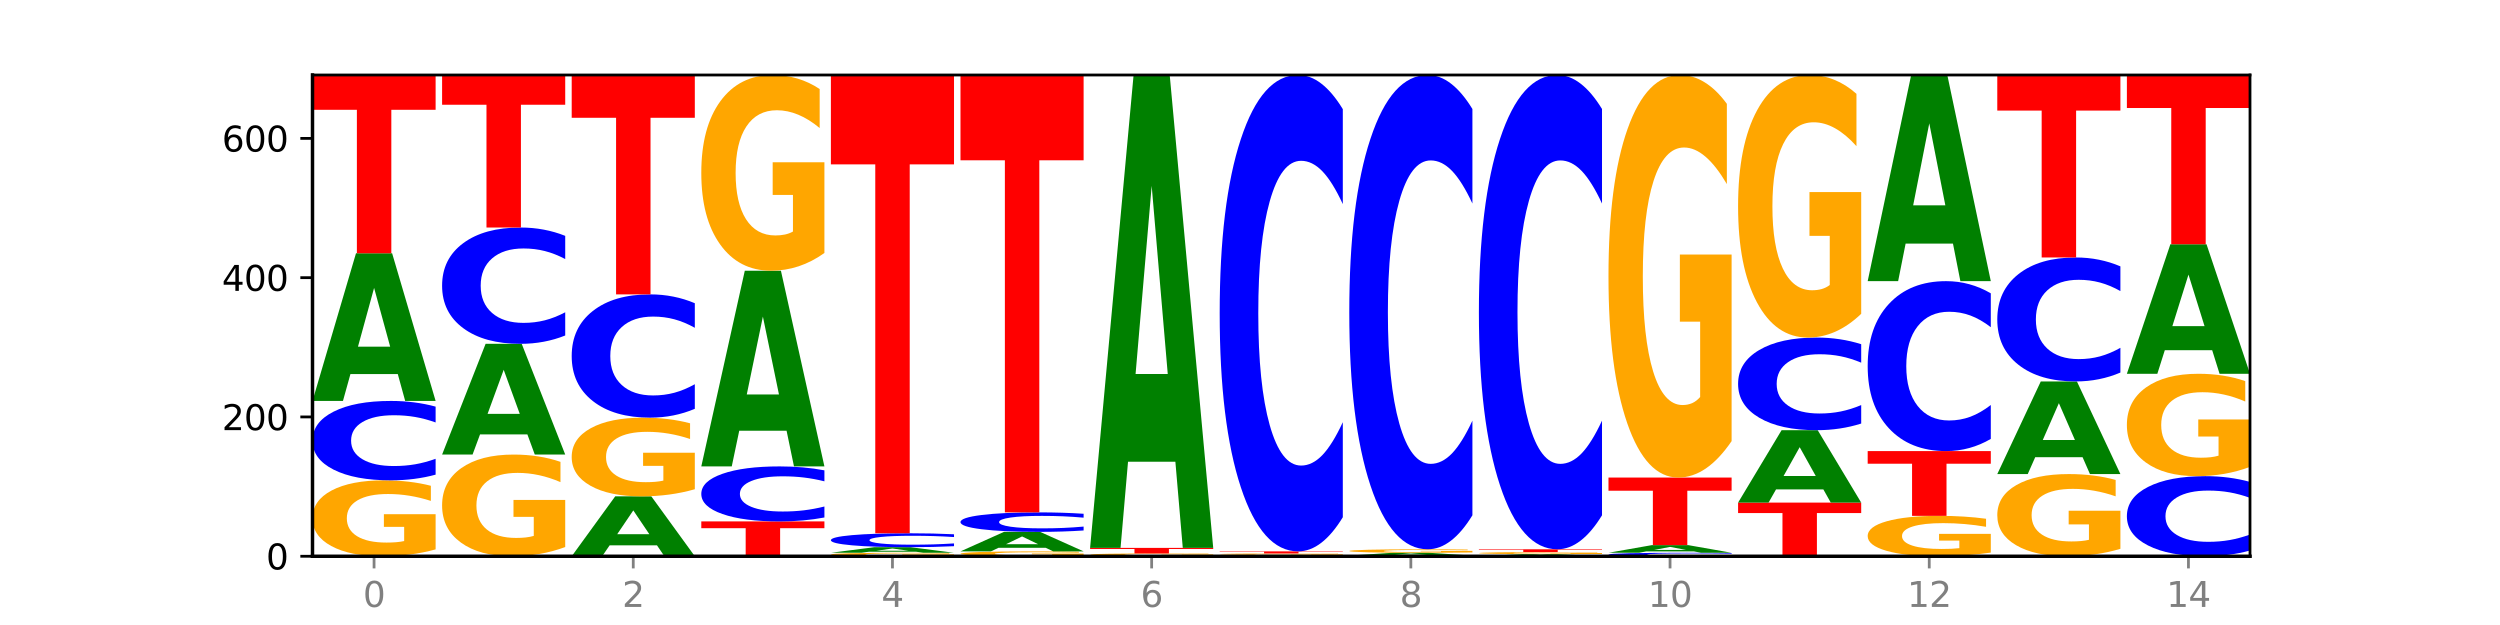 <?xml version="1.0" encoding="utf-8" standalone="no"?>
<!DOCTYPE svg PUBLIC "-//W3C//DTD SVG 1.1//EN"
  "http://www.w3.org/Graphics/SVG/1.1/DTD/svg11.dtd">
<svg xmlns:xlink="http://www.w3.org/1999/xlink" width="720pt" height="180pt" viewBox="0 0 720 180" xmlns="http://www.w3.org/2000/svg" version="1.1">
 <defs>
  <style type="text/css">*{stroke-linejoin: round; stroke-linecap: butt}</style>
 </defs>
 <g id="figure_1">
  <g id="patch_1">
   <path d="M 0 180 
L 720 180 
L 720 0 
L 0 0 
z
" style="fill: #ffffff"/>
  </g>
  <g id="axes_1">
   <g id="patch_2">
    <path d="M 90 160.2 
L 648 160.2 
L 648 21.6 
L 90 21.6 
z
" style="fill: #ffffff"/>
   </g>
   <g id="line2d_1">
    <path d="M 90 160.2 
L 648 160.2 
" clip-path="url(#pb0ae2ad0ed)" style="fill: none; stroke: #000000; stroke-width: 0.5; stroke-linecap: square"/>
   </g>
   <g id="patch_3">
    <path d="M 125.458 158.222 
Q 121.882 159.211 118.036 159.708 
Q 114.19 160.2 110.089 160.2 
Q 100.823 160.2 95.412 157.255 
Q 90 154.311 90 149.275 
Q 90 144.181 95.507 141.259 
Q 101.022 138.337 110.614 138.337 
Q 114.309 138.337 117.694 138.734 
Q 121.088 139.127 124.091 139.904 
L 124.091 144.262 
Q 120.992 143.264 117.925 142.772 
Q 114.857 142.275 111.774 142.275 
Q 106.068 142.275 102.977 144.091 
Q 99.886 145.902 99.886 149.275 
Q 99.886 152.617 102.866 154.442 
Q 105.846 156.262 111.329 156.262 
Q 112.823 156.262 114.102 156.158 
Q 115.382 156.05 116.399 155.824 
L 116.399 151.732 
L 110.558 151.732 
L 110.558 148.087 
L 125.458 148.087 
L 125.458 158.222 
z
" clip-path="url(#pb0ae2ad0ed)" style="fill: #ffa600"/>
   </g>
   <g id="patch_4">
    <path d="M 125.458 136.698 
Q 122.492 137.51 119.285 137.921 
Q 116.078 138.337 112.585 138.337 
Q 102.168 138.337 96.084 135.257 
Q 90 132.178 90 126.911 
Q 90 121.626 96.084 118.551 
Q 102.168 115.471 112.585 115.471 
Q 116.078 115.471 119.285 115.887 
Q 122.492 116.298 125.458 117.11 
L 125.458 121.668 
Q 122.465 120.591 119.562 120.09 
Q 116.658 119.59 113.451 119.59 
Q 107.698 119.59 104.401 121.54 
Q 101.114 123.487 101.114 126.911 
Q 101.114 130.321 104.401 132.272 
Q 107.698 134.218 113.451 134.218 
Q 116.658 134.218 119.562 133.717 
Q 122.465 133.212 125.458 132.135 
L 125.458 136.698 
z
" clip-path="url(#pb0ae2ad0ed)" style="fill: #0000ff"/>
   </g>
   <g id="patch_5">
    <path d="M 114.562 107.725 
L 100.925 107.725 
L 98.772 115.471 
L 90 115.471 
L 102.527 72.948 
L 112.931 72.948 
L 125.458 115.471 
L 116.693 115.471 
L 114.562 107.725 
z
M 103.1 99.832 
L 112.365 99.832 
L 107.74 82.918 
L 103.1 99.832 
z
" clip-path="url(#pb0ae2ad0ed)" style="fill: #008000"/>
   </g>
   <g id="patch_6">
    <path d="M 90 21.6 
L 125.458 21.6 
L 125.458 31.614 
L 112.701 31.614 
L 112.701 72.948 
L 102.781 72.948 
L 102.781 31.614 
L 90 31.614 
L 90 21.6 
z
" clip-path="url(#pb0ae2ad0ed)" style="fill: #ff0000"/>
   </g>
   <g id="patch_7">
    <path d="M 162.783 157.55 
Q 159.207 158.875 155.36 159.541 
Q 151.514 160.2 147.414 160.2 
Q 138.148 160.2 132.736 156.256 
Q 127.324 152.312 127.324 145.567 
Q 127.324 138.743 132.831 134.829 
Q 138.346 130.915 147.938 130.915 
Q 151.633 130.915 155.019 131.448 
Q 158.412 131.974 161.416 133.015 
L 161.416 138.852 
Q 158.317 137.515 155.249 136.856 
Q 152.182 136.19 149.098 136.19 
Q 143.393 136.19 140.301 138.622 
Q 137.21 141.048 137.21 145.567 
Q 137.21 150.043 140.19 152.487 
Q 143.17 154.925 148.653 154.925 
Q 150.147 154.925 151.427 154.786 
Q 152.706 154.641 153.723 154.338 
L 153.723 148.858 
L 147.883 148.858 
L 147.883 143.976 
L 162.783 143.976 
L 162.783 157.55 
z
" clip-path="url(#pb0ae2ad0ed)" style="fill: #ffa600"/>
   </g>
   <g id="patch_8">
    <path d="M 151.886 125.106 
L 138.25 125.106 
L 136.097 130.915 
L 127.324 130.915 
L 139.852 99.023 
L 150.255 99.023 
L 162.783 130.915 
L 154.018 130.915 
L 151.886 125.106 
z
M 140.425 119.187 
L 149.69 119.187 
L 145.064 106.501 
L 140.425 119.187 
z
" clip-path="url(#pb0ae2ad0ed)" style="fill: #008000"/>
   </g>
   <g id="patch_9">
    <path d="M 162.783 96.622 
Q 159.817 97.813 156.609 98.415 
Q 153.402 99.023 149.909 99.023 
Q 139.492 99.023 133.408 94.512 
Q 127.324 90.001 127.324 82.285 
Q 127.324 74.543 133.408 70.038 
Q 139.492 65.527 149.909 65.527 
Q 153.402 65.527 156.609 66.136 
Q 159.817 66.738 162.783 67.928 
L 162.783 74.605 
Q 159.79 73.027 156.886 72.294 
Q 153.983 71.56 150.776 71.56 
Q 145.022 71.56 141.726 74.418 
Q 138.438 77.269 138.438 82.285 
Q 138.438 87.281 141.726 90.139 
Q 145.022 92.99 150.776 92.99 
Q 153.983 92.99 156.886 92.256 
Q 159.79 91.516 162.783 89.938 
L 162.783 96.622 
z
" clip-path="url(#pb0ae2ad0ed)" style="fill: #0000ff"/>
   </g>
   <g id="patch_10">
    <path d="M 127.324 21.6 
L 162.783 21.6 
L 162.783 30.167 
L 150.026 30.167 
L 150.026 65.527 
L 140.106 65.527 
L 140.106 30.167 
L 127.324 30.167 
L 127.324 21.6 
z
" clip-path="url(#pb0ae2ad0ed)" style="fill: #ff0000"/>
   </g>
   <g id="patch_11">
    <path d="M 189.211 157.058 
L 175.574 157.058 
L 173.421 160.2 
L 164.649 160.2 
L 177.176 142.95 
L 187.58 142.95 
L 200.107 160.2 
L 191.342 160.2 
L 189.211 157.058 
z
M 177.749 153.856 
L 187.014 153.856 
L 182.389 146.995 
L 177.749 153.856 
z
" clip-path="url(#pb0ae2ad0ed)" style="fill: #008000"/>
   </g>
   <g id="patch_12">
    <path d="M 200.107 140.9 
Q 196.531 141.925 192.685 142.44 
Q 188.839 142.95 184.738 142.95 
Q 175.472 142.95 170.061 139.898 
Q 164.649 136.845 164.649 131.625 
Q 164.649 126.343 170.156 123.314 
Q 175.671 120.285 185.263 120.285 
Q 188.958 120.285 192.343 120.697 
Q 195.736 121.104 198.74 121.909 
L 198.74 126.428 
Q 195.641 125.393 192.574 124.882 
Q 189.506 124.367 186.423 124.367 
Q 180.717 124.367 177.626 126.25 
Q 174.535 128.127 174.535 131.625 
Q 174.535 135.089 177.515 136.981 
Q 180.495 138.868 185.978 138.868 
Q 187.472 138.868 188.751 138.76 
Q 190.031 138.647 191.048 138.413 
L 191.048 134.172 
L 185.207 134.172 
L 185.207 130.393 
L 200.107 130.393 
L 200.107 140.9 
z
" clip-path="url(#pb0ae2ad0ed)" style="fill: #ffa600"/>
   </g>
   <g id="patch_13">
    <path d="M 200.107 117.74 
Q 197.141 119.001 193.934 119.639 
Q 190.727 120.285 187.233 120.285 
Q 176.817 120.285 170.733 115.503 
Q 164.649 110.722 164.649 102.545 
Q 164.649 94.338 170.733 89.564 
Q 176.817 84.782 187.233 84.782 
Q 190.727 84.782 193.934 85.428 
Q 197.141 86.066 200.107 87.327 
L 200.107 94.404 
Q 197.114 92.732 194.211 91.955 
Q 191.307 91.177 188.1 91.177 
Q 182.347 91.177 179.05 94.206 
Q 175.762 97.228 175.762 102.545 
Q 175.762 107.84 179.05 110.868 
Q 182.347 113.89 188.1 113.89 
Q 191.307 113.89 194.211 113.112 
Q 197.114 112.328 200.107 110.656 
L 200.107 117.74 
z
" clip-path="url(#pb0ae2ad0ed)" style="fill: #0000ff"/>
   </g>
   <g id="patch_14">
    <path d="M 164.649 21.6 
L 200.107 21.6 
L 200.107 33.922 
L 187.35 33.922 
L 187.35 84.782 
L 177.43 84.782 
L 177.43 33.922 
L 164.649 33.922 
L 164.649 21.6 
z
" clip-path="url(#pb0ae2ad0ed)" style="fill: #ff0000"/>
   </g>
   <g id="patch_15">
    <path d="M 201.973 150.171 
L 237.431 150.171 
L 237.431 152.127 
L 224.675 152.127 
L 224.675 160.2 
L 214.755 160.2 
L 214.755 152.127 
L 201.973 152.127 
L 201.973 150.171 
z
" clip-path="url(#pb0ae2ad0ed)" style="fill: #ff0000"/>
   </g>
   <g id="patch_16">
    <path d="M 237.431 149.035 
Q 234.465 149.598 231.258 149.883 
Q 228.051 150.171 224.558 150.171 
Q 214.141 150.171 208.057 148.037 
Q 201.973 145.903 201.973 142.253 
Q 201.973 138.59 208.057 136.459 
Q 214.141 134.325 224.558 134.325 
Q 228.051 134.325 231.258 134.613 
Q 234.465 134.898 237.431 135.461 
L 237.431 138.62 
Q 234.439 137.874 231.535 137.527 
Q 228.632 137.18 225.424 137.18 
Q 219.671 137.18 216.375 138.531 
Q 213.087 139.88 213.087 142.253 
Q 213.087 144.616 216.375 145.968 
Q 219.671 147.317 225.424 147.317 
Q 228.632 147.317 231.535 146.97 
Q 234.439 146.62 237.431 145.873 
L 237.431 149.035 
z
" clip-path="url(#pb0ae2ad0ed)" style="fill: #0000ff"/>
   </g>
   <g id="patch_17">
    <path d="M 226.535 124.058 
L 212.899 124.058 
L 210.745 134.325 
L 201.973 134.325 
L 214.501 77.963 
L 224.904 77.963 
L 237.431 134.325 
L 228.667 134.325 
L 226.535 124.058 
z
M 215.073 113.597 
L 224.339 113.597 
L 219.713 91.178 
L 215.073 113.597 
z
" clip-path="url(#pb0ae2ad0ed)" style="fill: #008000"/>
   </g>
   <g id="patch_18">
    <path d="M 237.431 72.863 
Q 233.855 75.413 230.009 76.694 
Q 226.163 77.963 222.063 77.963 
Q 212.797 77.963 207.385 70.372 
Q 201.973 62.78 201.973 49.799 
Q 201.973 36.666 207.48 29.133 
Q 212.995 21.6 222.587 21.6 
Q 226.282 21.6 229.668 22.625 
Q 233.061 23.637 236.065 25.64 
L 236.065 36.875 
Q 232.965 34.302 229.898 33.033 
Q 226.831 31.752 223.747 31.752 
Q 218.041 31.752 214.95 36.433 
Q 211.859 41.102 211.859 49.799 
Q 211.859 58.414 214.839 63.118 
Q 217.819 67.81 223.302 67.81 
Q 224.796 67.81 226.076 67.542 
Q 227.355 67.263 228.372 66.681 
L 228.372 56.132 
L 222.531 56.132 
L 222.531 46.737 
L 237.431 46.737 
L 237.431 72.863 
z
" clip-path="url(#pb0ae2ad0ed)" style="fill: #ffa600"/>
   </g>
   <g id="patch_19">
    <path d="M 274.756 160.109 
Q 271.18 160.155 267.334 160.177 
Q 263.487 160.2 259.387 160.2 
Q 250.121 160.2 244.709 160.065 
Q 239.298 159.93 239.298 159.699 
Q 239.298 159.465 244.805 159.331 
Q 250.32 159.197 259.911 159.197 
Q 263.607 159.197 266.992 159.215 
Q 270.385 159.233 273.389 159.269 
L 273.389 159.469 
Q 270.29 159.423 267.222 159.401 
Q 264.155 159.378 261.072 159.378 
Q 255.366 159.378 252.275 159.461 
Q 249.183 159.544 249.183 159.699 
Q 249.183 159.852 252.163 159.936 
Q 255.143 160.019 260.627 160.019 
Q 262.121 160.019 263.4 160.015 
Q 264.679 160.01 265.697 159.999 
L 265.697 159.812 
L 259.856 159.812 
L 259.856 159.644 
L 274.756 159.644 
L 274.756 160.109 
z
" clip-path="url(#pb0ae2ad0ed)" style="fill: #ffa600"/>
   </g>
   <g id="patch_20">
    <path d="M 263.86 158.905 
L 250.223 158.905 
L 248.07 159.197 
L 239.298 159.197 
L 251.825 157.592 
L 262.228 157.592 
L 274.756 159.197 
L 265.991 159.197 
L 263.86 158.905 
z
M 252.398 158.607 
L 261.663 158.607 
L 257.038 157.969 
L 252.398 158.607 
z
" clip-path="url(#pb0ae2ad0ed)" style="fill: #008000"/>
   </g>
   <g id="patch_21">
    <path d="M 274.756 157.305 
Q 271.79 157.447 268.583 157.52 
Q 265.375 157.592 261.882 157.592 
Q 251.465 157.592 245.382 157.052 
Q 239.298 156.512 239.298 155.588 
Q 239.298 154.661 245.382 154.121 
Q 251.465 153.581 261.882 153.581 
Q 265.375 153.581 268.583 153.654 
Q 271.79 153.726 274.756 153.868 
L 274.756 154.668 
Q 271.763 154.479 268.86 154.391 
Q 265.956 154.303 262.749 154.303 
Q 256.995 154.303 253.699 154.646 
Q 250.411 154.987 250.411 155.588 
Q 250.411 156.186 253.699 156.528 
Q 256.995 156.87 262.749 156.87 
Q 265.956 156.87 268.86 156.782 
Q 271.763 156.693 274.756 156.504 
L 274.756 157.305 
z
" clip-path="url(#pb0ae2ad0ed)" style="fill: #0000ff"/>
   </g>
   <g id="patch_22">
    <path d="M 239.298 21.6 
L 274.756 21.6 
L 274.756 47.34 
L 261.999 47.34 
L 261.999 153.581 
L 252.079 153.581 
L 252.079 47.34 
L 239.298 47.34 
L 239.298 21.6 
z
" clip-path="url(#pb0ae2ad0ed)" style="fill: #ff0000"/>
   </g>
   <g id="patch_23">
    <path d="M 312.08 160.073 
Q 308.504 160.136 304.658 160.168 
Q 300.812 160.2 296.711 160.2 
Q 287.445 160.2 282.034 160.011 
Q 276.622 159.822 276.622 159.498 
Q 276.622 159.171 282.129 158.984 
Q 287.644 158.796 297.236 158.796 
Q 300.931 158.796 304.316 158.821 
Q 307.71 158.847 310.713 158.897 
L 310.713 159.176 
Q 307.614 159.112 304.547 159.081 
Q 301.479 159.049 298.396 159.049 
Q 292.69 159.049 289.599 159.165 
Q 286.508 159.282 286.508 159.498 
Q 286.508 159.713 289.488 159.83 
Q 292.468 159.947 297.951 159.947 
Q 299.445 159.947 300.724 159.94 
Q 302.004 159.933 303.021 159.919 
L 303.021 159.656 
L 297.18 159.656 
L 297.18 159.422 
L 312.08 159.422 
L 312.08 160.073 
z
" clip-path="url(#pb0ae2ad0ed)" style="fill: #ffa600"/>
   </g>
   <g id="patch_24">
    <path d="M 301.184 157.773 
L 287.547 157.773 
L 285.394 158.796 
L 276.622 158.796 
L 289.15 153.18 
L 299.553 153.18 
L 312.08 158.796 
L 303.315 158.796 
L 301.184 157.773 
z
M 289.722 156.73 
L 298.987 156.73 
L 294.362 154.497 
L 289.722 156.73 
z
" clip-path="url(#pb0ae2ad0ed)" style="fill: #008000"/>
   </g>
   <g id="patch_25">
    <path d="M 312.08 152.777 
Q 309.114 152.977 305.907 153.078 
Q 302.7 153.18 299.207 153.18 
Q 288.79 153.18 282.706 152.423 
Q 276.622 151.667 276.622 150.373 
Q 276.622 149.075 282.706 148.32 
Q 288.79 147.564 299.207 147.564 
Q 302.7 147.564 305.907 147.666 
Q 309.114 147.767 312.08 147.966 
L 312.08 149.086 
Q 309.087 148.821 306.184 148.698 
Q 303.28 148.575 300.073 148.575 
Q 294.32 148.575 291.023 149.054 
Q 287.736 149.532 287.736 150.373 
Q 287.736 151.211 291.023 151.69 
Q 294.32 152.168 300.073 152.168 
Q 303.28 152.168 306.184 152.045 
Q 309.087 151.921 312.08 151.656 
L 312.08 152.777 
z
" clip-path="url(#pb0ae2ad0ed)" style="fill: #0000ff"/>
   </g>
   <g id="patch_26">
    <path d="M 276.622 21.6 
L 312.08 21.6 
L 312.08 46.166 
L 299.324 46.166 
L 299.324 147.564 
L 289.404 147.564 
L 289.404 46.166 
L 276.622 46.166 
L 276.622 21.6 
z
" clip-path="url(#pb0ae2ad0ed)" style="fill: #ff0000"/>
   </g>
   <g id="patch_27">
    <path d="M 349.405 160.186 
Q 346.439 160.193 343.231 160.196 
Q 340.024 160.2 336.531 160.2 
Q 326.114 160.2 320.03 160.173 
Q 313.946 160.146 313.946 160.1 
Q 313.946 160.053 320.03 160.026 
Q 326.114 159.999 336.531 159.999 
Q 340.024 159.999 343.231 160.003 
Q 346.439 160.007 349.405 160.014 
L 349.405 160.054 
Q 346.412 160.044 343.508 160.04 
Q 340.605 160.036 337.398 160.036 
Q 331.644 160.036 328.348 160.053 
Q 325.06 160.07 325.06 160.1 
Q 325.06 160.13 328.348 160.147 
Q 331.644 160.164 337.398 160.164 
Q 340.605 160.164 343.508 160.159 
Q 346.412 160.155 349.405 160.146 
L 349.405 160.186 
z
" clip-path="url(#pb0ae2ad0ed)" style="fill: #0000ff"/>
   </g>
   <g id="patch_28">
    <path d="M 349.405 159.945 
Q 345.829 159.972 341.982 159.986 
Q 338.136 159.999 334.036 159.999 
Q 324.77 159.999 319.358 159.918 
Q 313.946 159.837 313.946 159.699 
Q 313.946 159.559 319.454 159.478 
Q 324.969 159.398 334.56 159.398 
Q 338.255 159.398 341.641 159.409 
Q 345.034 159.419 348.038 159.441 
L 348.038 159.561 
Q 344.939 159.533 341.871 159.52 
Q 338.804 159.506 335.72 159.506 
Q 330.015 159.506 326.923 159.556 
Q 323.832 159.606 323.832 159.699 
Q 323.832 159.791 326.812 159.841 
Q 329.792 159.891 335.275 159.891 
Q 336.769 159.891 338.049 159.888 
Q 339.328 159.885 340.345 159.879 
L 340.345 159.766 
L 334.505 159.766 
L 334.505 159.666 
L 349.405 159.666 
L 349.405 159.945 
z
" clip-path="url(#pb0ae2ad0ed)" style="fill: #ffa600"/>
   </g>
   <g id="patch_29">
    <path d="M 313.946 157.793 
L 349.405 157.793 
L 349.405 158.106 
L 336.648 158.106 
L 336.648 159.398 
L 326.728 159.398 
L 326.728 158.106 
L 313.946 158.106 
L 313.946 157.793 
z
" clip-path="url(#pb0ae2ad0ed)" style="fill: #ff0000"/>
   </g>
   <g id="patch_30">
    <path d="M 338.508 132.983 
L 324.872 132.983 
L 322.719 157.793 
L 313.946 157.793 
L 326.474 21.6 
L 336.877 21.6 
L 349.405 157.793 
L 340.64 157.793 
L 338.508 132.983 
z
M 327.047 107.706 
L 336.312 107.706 
L 331.686 53.532 
L 327.047 107.706 
z
" clip-path="url(#pb0ae2ad0ed)" style="fill: #008000"/>
   </g>
   <g id="patch_31">
    <path d="M 375.833 160.127 
L 362.196 160.127 
L 360.043 160.2 
L 351.271 160.2 
L 363.798 159.799 
L 374.202 159.799 
L 386.729 160.2 
L 377.964 160.2 
L 375.833 160.127 
z
M 364.371 160.052 
L 373.636 160.052 
L 369.011 159.893 
L 364.371 160.052 
z
" clip-path="url(#pb0ae2ad0ed)" style="fill: #008000"/>
   </g>
   <g id="patch_32">
    <path d="M 386.729 159.763 
Q 383.153 159.781 379.307 159.79 
Q 375.461 159.799 371.36 159.799 
Q 362.094 159.799 356.683 159.745 
Q 351.271 159.691 351.271 159.598 
Q 351.271 159.505 356.778 159.451 
Q 362.293 159.398 371.885 159.398 
Q 375.58 159.398 378.965 159.405 
Q 382.358 159.412 385.362 159.426 
L 385.362 159.506 
Q 382.263 159.488 379.196 159.479 
Q 376.128 159.47 373.045 159.47 
Q 367.339 159.47 364.248 159.503 
Q 361.157 159.536 361.157 159.598 
Q 361.157 159.66 364.137 159.693 
Q 367.117 159.727 372.6 159.727 
Q 374.094 159.727 375.373 159.725 
Q 376.653 159.723 377.67 159.719 
L 377.67 159.643 
L 371.829 159.643 
L 371.829 159.577 
L 386.729 159.577 
L 386.729 159.763 
z
" clip-path="url(#pb0ae2ad0ed)" style="fill: #ffa600"/>
   </g>
   <g id="patch_33">
    <path d="M 351.271 158.796 
L 386.729 158.796 
L 386.729 158.913 
L 373.972 158.913 
L 373.972 159.398 
L 364.052 159.398 
L 364.052 158.913 
L 351.271 158.913 
L 351.271 158.796 
z
" clip-path="url(#pb0ae2ad0ed)" style="fill: #ff0000"/>
   </g>
   <g id="patch_34">
    <path d="M 386.729 148.962 
Q 383.763 153.836 380.556 156.302 
Q 377.349 158.796 373.856 158.796 
Q 363.439 158.796 357.355 140.318 
Q 351.271 121.84 351.271 90.24 
Q 351.271 58.528 357.355 40.078 
Q 363.439 21.6 373.856 21.6 
Q 377.349 21.6 380.556 24.094 
Q 383.763 26.56 386.729 31.434 
L 386.729 58.783 
Q 383.736 52.321 380.833 49.317 
Q 377.929 46.313 374.722 46.313 
Q 368.969 46.313 365.672 58.017 
Q 362.385 69.694 362.385 90.24 
Q 362.385 110.702 365.672 122.407 
Q 368.969 134.083 374.722 134.083 
Q 377.929 134.083 380.833 131.079 
Q 383.736 128.047 386.729 121.585 
L 386.729 148.962 
z
" clip-path="url(#pb0ae2ad0ed)" style="fill: #0000ff"/>
   </g>
   <g id="patch_35">
    <path d="M 388.595 159.999 
L 424.054 159.999 
L 424.054 160.039 
L 411.297 160.039 
L 411.297 160.2 
L 401.377 160.2 
L 401.377 160.039 
L 388.595 160.039 
L 388.595 159.999 
z
" clip-path="url(#pb0ae2ad0ed)" style="fill: #ff0000"/>
   </g>
   <g id="patch_36">
    <path d="M 413.157 159.853 
L 399.521 159.853 
L 397.367 159.999 
L 388.595 159.999 
L 401.123 159.197 
L 411.526 159.197 
L 424.054 159.999 
L 415.289 159.999 
L 413.157 159.853 
z
M 401.695 159.704 
L 410.961 159.704 
L 406.335 159.385 
L 401.695 159.704 
z
" clip-path="url(#pb0ae2ad0ed)" style="fill: #008000"/>
   </g>
   <g id="patch_37">
    <path d="M 424.054 159.106 
Q 420.477 159.152 416.631 159.175 
Q 412.785 159.197 408.685 159.197 
Q 399.419 159.197 394.007 159.062 
Q 388.595 158.927 388.595 158.696 
Q 388.595 158.462 394.102 158.328 
Q 399.617 158.194 409.209 158.194 
Q 412.904 158.194 416.29 158.212 
Q 419.683 158.23 422.687 158.266 
L 422.687 158.466 
Q 419.587 158.42 416.52 158.398 
Q 413.453 158.375 410.369 158.375 
Q 404.664 158.375 401.572 158.458 
Q 398.481 158.541 398.481 158.696 
Q 398.481 158.849 401.461 158.933 
Q 404.441 159.016 409.924 159.016 
Q 411.418 159.016 412.698 159.012 
Q 413.977 159.007 414.994 158.996 
L 414.994 158.809 
L 409.153 158.809 
L 409.153 158.641 
L 424.054 158.641 
L 424.054 159.106 
z
" clip-path="url(#pb0ae2ad0ed)" style="fill: #ffa600"/>
   </g>
   <g id="patch_38">
    <path d="M 424.054 148.403 
Q 421.087 153.256 417.88 155.711 
Q 414.673 158.194 411.18 158.194 
Q 400.763 158.194 394.679 139.797 
Q 388.595 121.4 388.595 89.939 
Q 388.595 58.366 394.679 39.997 
Q 400.763 21.6 411.18 21.6 
Q 414.673 21.6 417.88 24.083 
Q 421.087 26.538 424.054 31.391 
L 424.054 58.62 
Q 421.061 52.186 418.157 49.195 
Q 415.254 46.204 412.047 46.204 
Q 406.293 46.204 402.997 57.858 
Q 399.709 69.483 399.709 89.939 
Q 399.709 110.311 402.997 121.965 
Q 406.293 133.59 412.047 133.59 
Q 415.254 133.59 418.157 130.599 
Q 421.061 127.58 424.054 121.146 
L 424.054 148.403 
z
" clip-path="url(#pb0ae2ad0ed)" style="fill: #0000ff"/>
   </g>
   <g id="patch_39">
    <path d="M 450.482 160.09 
L 436.845 160.09 
L 434.692 160.2 
L 425.92 160.2 
L 438.447 159.598 
L 448.85 159.598 
L 461.378 160.2 
L 452.613 160.2 
L 450.482 160.09 
z
M 439.02 159.979 
L 448.285 159.979 
L 443.66 159.739 
L 439.02 159.979 
z
" clip-path="url(#pb0ae2ad0ed)" style="fill: #008000"/>
   </g>
   <g id="patch_40">
    <path d="M 461.378 159.544 
Q 457.802 159.571 453.956 159.585 
Q 450.11 159.598 446.009 159.598 
Q 436.743 159.598 431.331 159.517 
Q 425.92 159.436 425.92 159.298 
Q 425.92 159.157 431.427 159.077 
Q 436.942 158.997 446.533 158.997 
Q 450.229 158.997 453.614 159.007 
Q 457.007 159.018 460.011 159.04 
L 460.011 159.16 
Q 456.912 159.132 453.844 159.119 
Q 450.777 159.105 447.694 159.105 
Q 441.988 159.105 438.897 159.155 
Q 435.805 159.205 435.805 159.298 
Q 435.805 159.39 438.785 159.44 
Q 441.765 159.49 447.249 159.49 
Q 448.743 159.49 450.022 159.487 
Q 451.302 159.484 452.319 159.478 
L 452.319 159.365 
L 446.478 159.365 
L 446.478 159.265 
L 461.378 159.265 
L 461.378 159.544 
z
" clip-path="url(#pb0ae2ad0ed)" style="fill: #ffa600"/>
   </g>
   <g id="patch_41">
    <path d="M 425.92 158.194 
L 461.378 158.194 
L 461.378 158.351 
L 448.621 158.351 
L 448.621 158.997 
L 438.701 158.997 
L 438.701 158.351 
L 425.92 158.351 
L 425.92 158.194 
z
" clip-path="url(#pb0ae2ad0ed)" style="fill: #ff0000"/>
   </g>
   <g id="patch_42">
    <path d="M 461.378 148.403 
Q 458.412 153.256 455.205 155.711 
Q 451.997 158.194 448.504 158.194 
Q 438.088 158.194 432.004 139.797 
Q 425.92 121.4 425.92 89.939 
Q 425.92 58.366 432.004 39.997 
Q 438.088 21.6 448.504 21.6 
Q 451.997 21.6 455.205 24.083 
Q 458.412 26.538 461.378 31.391 
L 461.378 58.62 
Q 458.385 52.186 455.482 49.195 
Q 452.578 46.204 449.371 46.204 
Q 443.618 46.204 440.321 57.858 
Q 437.033 69.483 437.033 89.939 
Q 437.033 110.311 440.321 121.965 
Q 443.618 133.59 449.371 133.59 
Q 452.578 133.59 455.482 130.599 
Q 458.385 127.58 461.378 121.146 
L 461.378 148.403 
z
" clip-path="url(#pb0ae2ad0ed)" style="fill: #0000ff"/>
   </g>
   <g id="patch_43">
    <path d="M 498.702 160.128 
Q 495.736 160.164 492.529 160.182 
Q 489.322 160.2 485.829 160.2 
Q 475.412 160.2 469.328 160.065 
Q 463.244 159.93 463.244 159.699 
Q 463.244 159.467 469.328 159.332 
Q 475.412 159.197 485.829 159.197 
Q 489.322 159.197 492.529 159.215 
Q 495.736 159.233 498.702 159.269 
L 498.702 159.469 
Q 495.71 159.422 492.806 159.4 
Q 489.903 159.378 486.695 159.378 
Q 480.942 159.378 477.645 159.463 
Q 474.358 159.549 474.358 159.699 
Q 474.358 159.848 477.645 159.934 
Q 480.942 160.019 486.695 160.019 
Q 489.903 160.019 492.806 159.997 
Q 495.71 159.975 498.702 159.928 
L 498.702 160.128 
z
" clip-path="url(#pb0ae2ad0ed)" style="fill: #0000ff"/>
   </g>
   <g id="patch_44">
    <path d="M 487.806 158.795 
L 474.169 158.795 
L 472.016 159.197 
L 463.244 159.197 
L 475.772 156.991 
L 486.175 156.991 
L 498.702 159.197 
L 489.937 159.197 
L 487.806 158.795 
z
M 476.344 158.386 
L 485.609 158.386 
L 480.984 157.508 
L 476.344 158.386 
z
" clip-path="url(#pb0ae2ad0ed)" style="fill: #008000"/>
   </g>
   <g id="patch_45">
    <path d="M 463.244 137.535 
L 498.702 137.535 
L 498.702 141.329 
L 485.946 141.329 
L 485.946 156.991 
L 476.026 156.991 
L 476.026 141.329 
L 463.244 141.329 
L 463.244 137.535 
z
" clip-path="url(#pb0ae2ad0ed)" style="fill: #ff0000"/>
   </g>
   <g id="patch_46">
    <path d="M 498.702 127.045 
Q 495.126 132.29 491.28 134.924 
Q 487.434 137.535 483.333 137.535 
Q 474.068 137.535 468.656 121.92 
Q 463.244 106.306 463.244 79.603 
Q 463.244 52.589 468.751 37.095 
Q 474.266 21.6 483.858 21.6 
Q 487.553 21.6 490.938 23.707 
Q 494.332 25.791 497.336 29.91 
L 497.336 53.02 
Q 494.236 47.728 491.169 45.117 
Q 488.101 42.483 485.018 42.483 
Q 479.312 42.483 476.221 52.11 
Q 473.13 61.714 473.13 79.603 
Q 473.13 97.325 476.11 107 
Q 479.09 116.652 484.573 116.652 
Q 486.067 116.652 487.347 116.101 
Q 488.626 115.526 489.643 114.329 
L 489.643 92.631 
L 483.802 92.631 
L 483.802 73.305 
L 498.702 73.305 
L 498.702 127.045 
z
" clip-path="url(#pb0ae2ad0ed)" style="fill: #ffa600"/>
   </g>
   <g id="patch_47">
    <path d="M 500.569 144.755 
L 536.027 144.755 
L 536.027 147.768 
L 523.27 147.768 
L 523.27 160.2 
L 513.35 160.2 
L 513.35 147.768 
L 500.569 147.768 
L 500.569 144.755 
z
" clip-path="url(#pb0ae2ad0ed)" style="fill: #ff0000"/>
   </g>
   <g id="patch_48">
    <path d="M 525.13 140.955 
L 511.494 140.955 
L 509.341 144.755 
L 500.569 144.755 
L 513.096 123.895 
L 523.499 123.895 
L 536.027 144.755 
L 527.262 144.755 
L 525.13 140.955 
z
M 513.669 137.084 
L 522.934 137.084 
L 518.309 128.786 
L 513.669 137.084 
z
" clip-path="url(#pb0ae2ad0ed)" style="fill: #008000"/>
   </g>
   <g id="patch_49">
    <path d="M 536.027 121.983 
Q 533.061 122.931 529.854 123.41 
Q 526.646 123.895 523.153 123.895 
Q 512.736 123.895 506.652 120.302 
Q 500.569 116.709 500.569 110.565 
Q 500.569 104.399 506.652 100.811 
Q 512.736 97.218 523.153 97.218 
Q 526.646 97.218 529.854 97.703 
Q 533.061 98.183 536.027 99.13 
L 536.027 104.448 
Q 533.034 103.192 530.13 102.608 
Q 527.227 102.024 524.02 102.024 
Q 518.266 102.024 514.97 104.299 
Q 511.682 106.57 511.682 110.565 
Q 511.682 114.544 514.97 116.82 
Q 518.266 119.09 524.02 119.09 
Q 527.227 119.09 530.13 118.506 
Q 533.034 117.916 536.027 116.66 
L 536.027 121.983 
z
" clip-path="url(#pb0ae2ad0ed)" style="fill: #0000ff"/>
   </g>
   <g id="patch_50">
    <path d="M 536.027 90.377 
Q 532.451 93.797 528.605 95.516 
Q 524.758 97.218 520.658 97.218 
Q 511.392 97.218 505.98 87.034 
Q 500.569 76.849 500.569 59.433 
Q 500.569 41.813 506.076 31.706 
Q 511.591 21.6 521.182 21.6 
Q 524.878 21.6 528.263 22.975 
Q 531.656 24.334 534.66 27.02 
L 534.66 42.094 
Q 531.561 38.642 528.493 36.939 
Q 525.426 35.221 522.343 35.221 
Q 516.637 35.221 513.546 41.5 
Q 510.454 47.764 510.454 59.433 
Q 510.454 70.992 513.434 77.302 
Q 516.414 83.597 521.898 83.597 
Q 523.391 83.597 524.671 83.238 
Q 525.95 82.863 526.968 82.082 
L 526.968 67.93 
L 521.127 67.93 
L 521.127 55.324 
L 536.027 55.324 
L 536.027 90.377 
z
" clip-path="url(#pb0ae2ad0ed)" style="fill: #ffa600"/>
   </g>
   <g id="patch_51">
    <path d="M 573.351 159.147 
Q 569.775 159.674 565.929 159.938 
Q 562.083 160.2 557.982 160.2 
Q 548.716 160.2 543.305 158.633 
Q 537.893 157.066 537.893 154.387 
Q 537.893 151.676 543.4 150.121 
Q 548.915 148.566 558.507 148.566 
Q 562.202 148.566 565.587 148.778 
Q 568.98 148.987 571.984 149.4 
L 571.984 151.719 
Q 568.885 151.188 565.818 150.926 
Q 562.75 150.662 559.667 150.662 
Q 553.961 150.662 550.87 151.628 
Q 547.779 152.592 547.779 154.387 
Q 547.779 156.165 550.759 157.136 
Q 553.739 158.104 559.222 158.104 
Q 560.716 158.104 561.995 158.049 
Q 563.275 157.992 564.292 157.871 
L 564.292 155.694 
L 558.451 155.694 
L 558.451 153.755 
L 573.351 153.755 
L 573.351 159.147 
z
" clip-path="url(#pb0ae2ad0ed)" style="fill: #ffa600"/>
   </g>
   <g id="patch_52">
    <path d="M 537.893 129.913 
L 573.351 129.913 
L 573.351 133.551 
L 560.594 133.551 
L 560.594 148.566 
L 550.674 148.566 
L 550.674 133.551 
L 537.893 133.551 
L 537.893 129.913 
z
" clip-path="url(#pb0ae2ad0ed)" style="fill: #ff0000"/>
   </g>
   <g id="patch_53">
    <path d="M 573.351 126.405 
Q 570.385 128.143 567.178 129.023 
Q 563.971 129.913 560.478 129.913 
Q 550.061 129.913 543.977 123.321 
Q 537.893 116.729 537.893 105.457 
Q 537.893 94.144 543.977 87.563 
Q 550.061 80.971 560.478 80.971 
Q 563.971 80.971 567.178 81.861 
Q 570.385 82.741 573.351 84.479 
L 573.351 94.235 
Q 570.358 91.93 567.455 90.859 
Q 564.551 89.787 561.344 89.787 
Q 555.591 89.787 552.294 93.962 
Q 549.007 98.128 549.007 105.457 
Q 549.007 112.756 552.294 116.932 
Q 555.591 121.097 561.344 121.097 
Q 564.551 121.097 567.455 120.025 
Q 570.358 118.944 573.351 116.639 
L 573.351 126.405 
z
" clip-path="url(#pb0ae2ad0ed)" style="fill: #0000ff"/>
   </g>
   <g id="patch_54">
    <path d="M 562.455 70.156 
L 548.818 70.156 
L 546.665 80.971 
L 537.893 80.971 
L 550.42 21.6 
L 560.824 21.6 
L 573.351 80.971 
L 564.586 80.971 
L 562.455 70.156 
z
M 550.993 59.137 
L 560.258 59.137 
L 555.633 35.52 
L 550.993 59.137 
z
" clip-path="url(#pb0ae2ad0ed)" style="fill: #008000"/>
   </g>
   <g id="patch_55">
    <path d="M 610.676 158.059 
Q 607.1 159.129 603.253 159.667 
Q 599.407 160.2 595.307 160.2 
Q 586.041 160.2 580.629 157.012 
Q 575.217 153.825 575.217 148.373 
Q 575.217 142.858 580.724 139.695 
Q 586.239 136.532 595.831 136.532 
Q 599.526 136.532 602.912 136.962 
Q 606.305 137.387 609.309 138.228 
L 609.309 142.946 
Q 606.21 141.866 603.142 141.333 
Q 600.075 140.795 596.991 140.795 
Q 591.286 140.795 588.194 142.76 
Q 585.103 144.721 585.103 148.373 
Q 585.103 151.991 588.083 153.966 
Q 591.063 155.937 596.546 155.937 
Q 598.04 155.937 599.32 155.824 
Q 600.599 155.707 601.616 155.462 
L 601.616 151.033 
L 595.776 151.033 
L 595.776 147.087 
L 610.676 147.087 
L 610.676 158.059 
z
" clip-path="url(#pb0ae2ad0ed)" style="fill: #ffa600"/>
   </g>
   <g id="patch_56">
    <path d="M 599.779 131.672 
L 586.143 131.672 
L 583.99 136.532 
L 575.217 136.532 
L 587.745 109.855 
L 598.148 109.855 
L 610.676 136.532 
L 601.911 136.532 
L 599.779 131.672 
z
M 588.318 126.721 
L 597.583 126.721 
L 592.957 116.109 
L 588.318 126.721 
z
" clip-path="url(#pb0ae2ad0ed)" style="fill: #008000"/>
   </g>
   <g id="patch_57">
    <path d="M 610.676 107.296 
Q 607.71 108.564 604.502 109.206 
Q 601.295 109.855 597.802 109.855 
Q 587.385 109.855 581.301 105.046 
Q 575.217 100.238 575.217 92.014 
Q 575.217 83.761 581.301 78.96 
Q 587.385 74.152 597.802 74.152 
Q 601.295 74.152 604.502 74.801 
Q 607.71 75.442 610.676 76.711 
L 610.676 83.828 
Q 607.683 82.146 604.779 81.365 
Q 601.876 80.583 598.669 80.583 
Q 592.915 80.583 589.619 83.629 
Q 586.331 86.667 586.331 92.014 
Q 586.331 97.339 589.619 100.385 
Q 592.915 103.424 598.669 103.424 
Q 601.876 103.424 604.779 102.642 
Q 607.683 101.853 610.676 100.171 
L 610.676 107.296 
z
" clip-path="url(#pb0ae2ad0ed)" style="fill: #0000ff"/>
   </g>
   <g id="patch_58">
    <path d="M 575.217 21.6 
L 610.676 21.6 
L 610.676 31.849 
L 597.919 31.849 
L 597.919 74.152 
L 587.999 74.152 
L 587.999 31.849 
L 575.217 31.849 
L 575.217 21.6 
z
" clip-path="url(#pb0ae2ad0ed)" style="fill: #ff0000"/>
   </g>
   <g id="patch_59">
    <path d="M 648 158.547 
Q 645.034 159.366 641.827 159.781 
Q 638.62 160.2 635.126 160.2 
Q 624.71 160.2 618.626 157.093 
Q 612.542 153.987 612.542 148.674 
Q 612.542 143.342 618.626 140.24 
Q 624.71 137.133 635.126 137.133 
Q 638.62 137.133 641.827 137.553 
Q 645.034 137.967 648 138.787 
L 648 143.385 
Q 645.007 142.299 642.104 141.793 
Q 639.2 141.288 635.993 141.288 
Q 630.24 141.288 626.943 143.256 
Q 623.655 145.219 623.655 148.674 
Q 623.655 152.114 626.943 154.082 
Q 630.24 156.045 635.993 156.045 
Q 639.2 156.045 642.104 155.54 
Q 645.007 155.03 648 153.944 
L 648 158.547 
z
" clip-path="url(#pb0ae2ad0ed)" style="fill: #0000ff"/>
   </g>
   <g id="patch_60">
    <path d="M 648 134.466 
Q 644.424 135.8 640.578 136.47 
Q 636.732 137.133 632.631 137.133 
Q 623.365 137.133 617.954 133.162 
Q 612.542 129.191 612.542 122.4 
Q 612.542 115.53 618.049 111.589 
Q 623.564 107.648 633.156 107.648 
Q 636.851 107.648 640.236 108.184 
Q 643.629 108.714 646.633 109.762 
L 646.633 115.639 
Q 643.534 114.293 640.467 113.629 
Q 637.399 112.959 634.316 112.959 
Q 628.61 112.959 625.519 115.408 
Q 622.428 117.85 622.428 122.4 
Q 622.428 126.907 625.408 129.368 
Q 628.388 131.822 633.871 131.822 
Q 635.365 131.822 636.644 131.682 
Q 637.924 131.536 638.941 131.232 
L 638.941 125.713 
L 633.1 125.713 
L 633.1 120.798 
L 648 120.798 
L 648 134.466 
z
" clip-path="url(#pb0ae2ad0ed)" style="fill: #ffa600"/>
   </g>
   <g id="patch_61">
    <path d="M 637.104 100.852 
L 623.467 100.852 
L 621.314 107.648 
L 612.542 107.648 
L 625.069 70.341 
L 635.473 70.341 
L 648 107.648 
L 639.235 107.648 
L 637.104 100.852 
z
M 625.642 93.928 
L 634.907 93.928 
L 630.282 79.088 
L 625.642 93.928 
z
" clip-path="url(#pb0ae2ad0ed)" style="fill: #008000"/>
   </g>
   <g id="patch_62">
    <path d="M 612.542 21.6 
L 648 21.6 
L 648 31.106 
L 635.243 31.106 
L 635.243 70.341 
L 625.323 70.341 
L 625.323 31.106 
L 612.542 31.106 
L 612.542 21.6 
z
" clip-path="url(#pb0ae2ad0ed)" style="fill: #ff0000"/>
   </g>
   <g id="matplotlib.axis_1">
    <g id="xtick_1">
     <g id="line2d_2">
      <defs>
       <path id="m542fb4ab4a" d="M 0 0 
L 0 3.5 
" style="stroke: #808080; stroke-width: 0.8"/>
      </defs>
      <g>
       <use xlink:href="#m542fb4ab4a" x="107.729" y="160.2" style="fill: #808080; stroke: #808080; stroke-width: 0.8"/>
      </g>
     </g>
     <g id="text_1">
      <!-- 0 -->
      <g style="fill: #808080" transform="translate(104.548 174.798) scale(0.1 -0.1)">
       <defs>
        <path id="DejaVuSans-30" d="M 2034 4250 
Q 1547 4250 1301 3770 
Q 1056 3291 1056 2328 
Q 1056 1369 1301 889 
Q 1547 409 2034 409 
Q 2525 409 2770 889 
Q 3016 1369 3016 2328 
Q 3016 3291 2770 3770 
Q 2525 4250 2034 4250 
z
M 2034 4750 
Q 2819 4750 3233 4129 
Q 3647 3509 3647 2328 
Q 3647 1150 3233 529 
Q 2819 -91 2034 -91 
Q 1250 -91 836 529 
Q 422 1150 422 2328 
Q 422 3509 836 4129 
Q 1250 4750 2034 4750 
z
" transform="scale(0.016)"/>
       </defs>
       <use xlink:href="#DejaVuSans-30"/>
      </g>
     </g>
    </g>
    <g id="xtick_2">
     <g id="line2d_3">
      <g>
       <use xlink:href="#m542fb4ab4a" x="182.378" y="160.2" style="fill: #808080; stroke: #808080; stroke-width: 0.8"/>
      </g>
     </g>
     <g id="text_2">
      <!-- 2 -->
      <g style="fill: #808080" transform="translate(179.197 174.798) scale(0.1 -0.1)">
       <defs>
        <path id="DejaVuSans-32" d="M 1228 531 
L 3431 531 
L 3431 0 
L 469 0 
L 469 531 
Q 828 903 1448 1529 
Q 2069 2156 2228 2338 
Q 2531 2678 2651 2914 
Q 2772 3150 2772 3378 
Q 2772 3750 2511 3984 
Q 2250 4219 1831 4219 
Q 1534 4219 1204 4116 
Q 875 4013 500 3803 
L 500 4441 
Q 881 4594 1212 4672 
Q 1544 4750 1819 4750 
Q 2544 4750 2975 4387 
Q 3406 4025 3406 3419 
Q 3406 3131 3298 2873 
Q 3191 2616 2906 2266 
Q 2828 2175 2409 1742 
Q 1991 1309 1228 531 
z
" transform="scale(0.016)"/>
       </defs>
       <use xlink:href="#DejaVuSans-32"/>
      </g>
     </g>
    </g>
    <g id="xtick_3">
     <g id="line2d_4">
      <g>
       <use xlink:href="#m542fb4ab4a" x="257.027" y="160.2" style="fill: #808080; stroke: #808080; stroke-width: 0.8"/>
      </g>
     </g>
     <g id="text_3">
      <!-- 4 -->
      <g style="fill: #808080" transform="translate(253.846 174.798) scale(0.1 -0.1)">
       <defs>
        <path id="DejaVuSans-34" d="M 2419 4116 
L 825 1625 
L 2419 1625 
L 2419 4116 
z
M 2253 4666 
L 3047 4666 
L 3047 1625 
L 3713 1625 
L 3713 1100 
L 3047 1100 
L 3047 0 
L 2419 0 
L 2419 1100 
L 313 1100 
L 313 1709 
L 2253 4666 
z
" transform="scale(0.016)"/>
       </defs>
       <use xlink:href="#DejaVuSans-34"/>
      </g>
     </g>
    </g>
    <g id="xtick_4">
     <g id="line2d_5">
      <g>
       <use xlink:href="#m542fb4ab4a" x="331.676" y="160.2" style="fill: #808080; stroke: #808080; stroke-width: 0.8"/>
      </g>
     </g>
     <g id="text_4">
      <!-- 6 -->
      <g style="fill: #808080" transform="translate(328.494 174.798) scale(0.1 -0.1)">
       <defs>
        <path id="DejaVuSans-36" d="M 2113 2584 
Q 1688 2584 1439 2293 
Q 1191 2003 1191 1497 
Q 1191 994 1439 701 
Q 1688 409 2113 409 
Q 2538 409 2786 701 
Q 3034 994 3034 1497 
Q 3034 2003 2786 2293 
Q 2538 2584 2113 2584 
z
M 3366 4563 
L 3366 3988 
Q 3128 4100 2886 4159 
Q 2644 4219 2406 4219 
Q 1781 4219 1451 3797 
Q 1122 3375 1075 2522 
Q 1259 2794 1537 2939 
Q 1816 3084 2150 3084 
Q 2853 3084 3261 2657 
Q 3669 2231 3669 1497 
Q 3669 778 3244 343 
Q 2819 -91 2113 -91 
Q 1303 -91 875 529 
Q 447 1150 447 2328 
Q 447 3434 972 4092 
Q 1497 4750 2381 4750 
Q 2619 4750 2861 4703 
Q 3103 4656 3366 4563 
z
" transform="scale(0.016)"/>
       </defs>
       <use xlink:href="#DejaVuSans-36"/>
      </g>
     </g>
    </g>
    <g id="xtick_5">
     <g id="line2d_6">
      <g>
       <use xlink:href="#m542fb4ab4a" x="406.324" y="160.2" style="fill: #808080; stroke: #808080; stroke-width: 0.8"/>
      </g>
     </g>
     <g id="text_5">
      <!-- 8 -->
      <g style="fill: #808080" transform="translate(403.143 174.798) scale(0.1 -0.1)">
       <defs>
        <path id="DejaVuSans-38" d="M 2034 2216 
Q 1584 2216 1326 1975 
Q 1069 1734 1069 1313 
Q 1069 891 1326 650 
Q 1584 409 2034 409 
Q 2484 409 2743 651 
Q 3003 894 3003 1313 
Q 3003 1734 2745 1975 
Q 2488 2216 2034 2216 
z
M 1403 2484 
Q 997 2584 770 2862 
Q 544 3141 544 3541 
Q 544 4100 942 4425 
Q 1341 4750 2034 4750 
Q 2731 4750 3128 4425 
Q 3525 4100 3525 3541 
Q 3525 3141 3298 2862 
Q 3072 2584 2669 2484 
Q 3125 2378 3379 2068 
Q 3634 1759 3634 1313 
Q 3634 634 3220 271 
Q 2806 -91 2034 -91 
Q 1263 -91 848 271 
Q 434 634 434 1313 
Q 434 1759 690 2068 
Q 947 2378 1403 2484 
z
M 1172 3481 
Q 1172 3119 1398 2916 
Q 1625 2713 2034 2713 
Q 2441 2713 2670 2916 
Q 2900 3119 2900 3481 
Q 2900 3844 2670 4047 
Q 2441 4250 2034 4250 
Q 1625 4250 1398 4047 
Q 1172 3844 1172 3481 
z
" transform="scale(0.016)"/>
       </defs>
       <use xlink:href="#DejaVuSans-38"/>
      </g>
     </g>
    </g>
    <g id="xtick_6">
     <g id="line2d_7">
      <g>
       <use xlink:href="#m542fb4ab4a" x="480.973" y="160.2" style="fill: #808080; stroke: #808080; stroke-width: 0.8"/>
      </g>
     </g>
     <g id="text_6">
      <!-- 10 -->
      <g style="fill: #808080" transform="translate(474.611 174.798) scale(0.1 -0.1)">
       <defs>
        <path id="DejaVuSans-31" d="M 794 531 
L 1825 531 
L 1825 4091 
L 703 3866 
L 703 4441 
L 1819 4666 
L 2450 4666 
L 2450 531 
L 3481 531 
L 3481 0 
L 794 0 
L 794 531 
z
" transform="scale(0.016)"/>
       </defs>
       <use xlink:href="#DejaVuSans-31"/>
       <use xlink:href="#DejaVuSans-30" x="63.623"/>
      </g>
     </g>
    </g>
    <g id="xtick_7">
     <g id="line2d_8">
      <g>
       <use xlink:href="#m542fb4ab4a" x="555.622" y="160.2" style="fill: #808080; stroke: #808080; stroke-width: 0.8"/>
      </g>
     </g>
     <g id="text_7">
      <!-- 12 -->
      <g style="fill: #808080" transform="translate(549.26 174.798) scale(0.1 -0.1)">
       <use xlink:href="#DejaVuSans-31"/>
       <use xlink:href="#DejaVuSans-32" x="63.623"/>
      </g>
     </g>
    </g>
    <g id="xtick_8">
     <g id="line2d_9">
      <g>
       <use xlink:href="#m542fb4ab4a" x="630.271" y="160.2" style="fill: #808080; stroke: #808080; stroke-width: 0.8"/>
      </g>
     </g>
     <g id="text_8">
      <!-- 14 -->
      <g style="fill: #808080" transform="translate(623.908 174.798) scale(0.1 -0.1)">
       <use xlink:href="#DejaVuSans-31"/>
       <use xlink:href="#DejaVuSans-34" x="63.623"/>
      </g>
     </g>
    </g>
   </g>
   <g id="matplotlib.axis_2">
    <g id="ytick_1">
     <g id="line2d_10">
      <defs>
       <path id="m01c0f43120" d="M 0 0 
L -3.5 0 
" style="stroke: #000000; stroke-width: 0.8"/>
      </defs>
      <g>
       <use xlink:href="#m01c0f43120" x="90" y="160.2" style="stroke: #000000; stroke-width: 0.8"/>
      </g>
     </g>
     <g id="text_9">
      <!-- 0 -->
      <g transform="translate(76.638 163.999) scale(0.1 -0.1)">
       <use xlink:href="#DejaVuSans-30"/>
      </g>
     </g>
    </g>
    <g id="ytick_2">
     <g id="line2d_11">
      <g>
       <use xlink:href="#m01c0f43120" x="90" y="120.084" style="stroke: #000000; stroke-width: 0.8"/>
      </g>
     </g>
     <g id="text_10">
      <!-- 200 -->
      <g transform="translate(63.913 123.883) scale(0.1 -0.1)">
       <use xlink:href="#DejaVuSans-32"/>
       <use xlink:href="#DejaVuSans-30" x="63.623"/>
       <use xlink:href="#DejaVuSans-30" x="127.246"/>
      </g>
     </g>
    </g>
    <g id="ytick_3">
     <g id="line2d_12">
      <g>
       <use xlink:href="#m01c0f43120" x="90" y="79.968" style="stroke: #000000; stroke-width: 0.8"/>
      </g>
     </g>
     <g id="text_11">
      <!-- 400 -->
      <g transform="translate(63.913 83.768) scale(0.1 -0.1)">
       <use xlink:href="#DejaVuSans-34"/>
       <use xlink:href="#DejaVuSans-30" x="63.623"/>
       <use xlink:href="#DejaVuSans-30" x="127.246"/>
      </g>
     </g>
    </g>
    <g id="ytick_4">
     <g id="line2d_13">
      <g>
       <use xlink:href="#m01c0f43120" x="90" y="39.853" style="stroke: #000000; stroke-width: 0.8"/>
      </g>
     </g>
     <g id="text_12">
      <!-- 600 -->
      <g transform="translate(63.913 43.652) scale(0.1 -0.1)">
       <use xlink:href="#DejaVuSans-36"/>
       <use xlink:href="#DejaVuSans-30" x="63.623"/>
       <use xlink:href="#DejaVuSans-30" x="127.246"/>
      </g>
     </g>
    </g>
   </g>
   <g id="patch_63">
    <path d="M 90 160.2 
L 90 21.6 
" style="fill: none; stroke: #000000; stroke-linejoin: miter; stroke-linecap: square"/>
   </g>
   <g id="patch_64">
    <path d="M 648 160.2 
L 648 21.6 
" style="fill: none; stroke: #000000; stroke-width: 0.8; stroke-linejoin: miter; stroke-linecap: square"/>
   </g>
   <g id="patch_65">
    <path d="M 90 160.2 
L 648 160.2 
" style="fill: none; stroke: #000000; stroke-linejoin: miter; stroke-linecap: square"/>
   </g>
   <g id="patch_66">
    <path d="M 90 21.6 
L 648 21.6 
" style="fill: none; stroke: #000000; stroke-width: 0.8; stroke-linejoin: miter; stroke-linecap: square"/>
   </g>
  </g>
 </g>
 <defs>
  <clipPath id="pb0ae2ad0ed">
   <rect x="90" y="21.6" width="558" height="138.6"/>
  </clipPath>
 </defs>
</svg>
